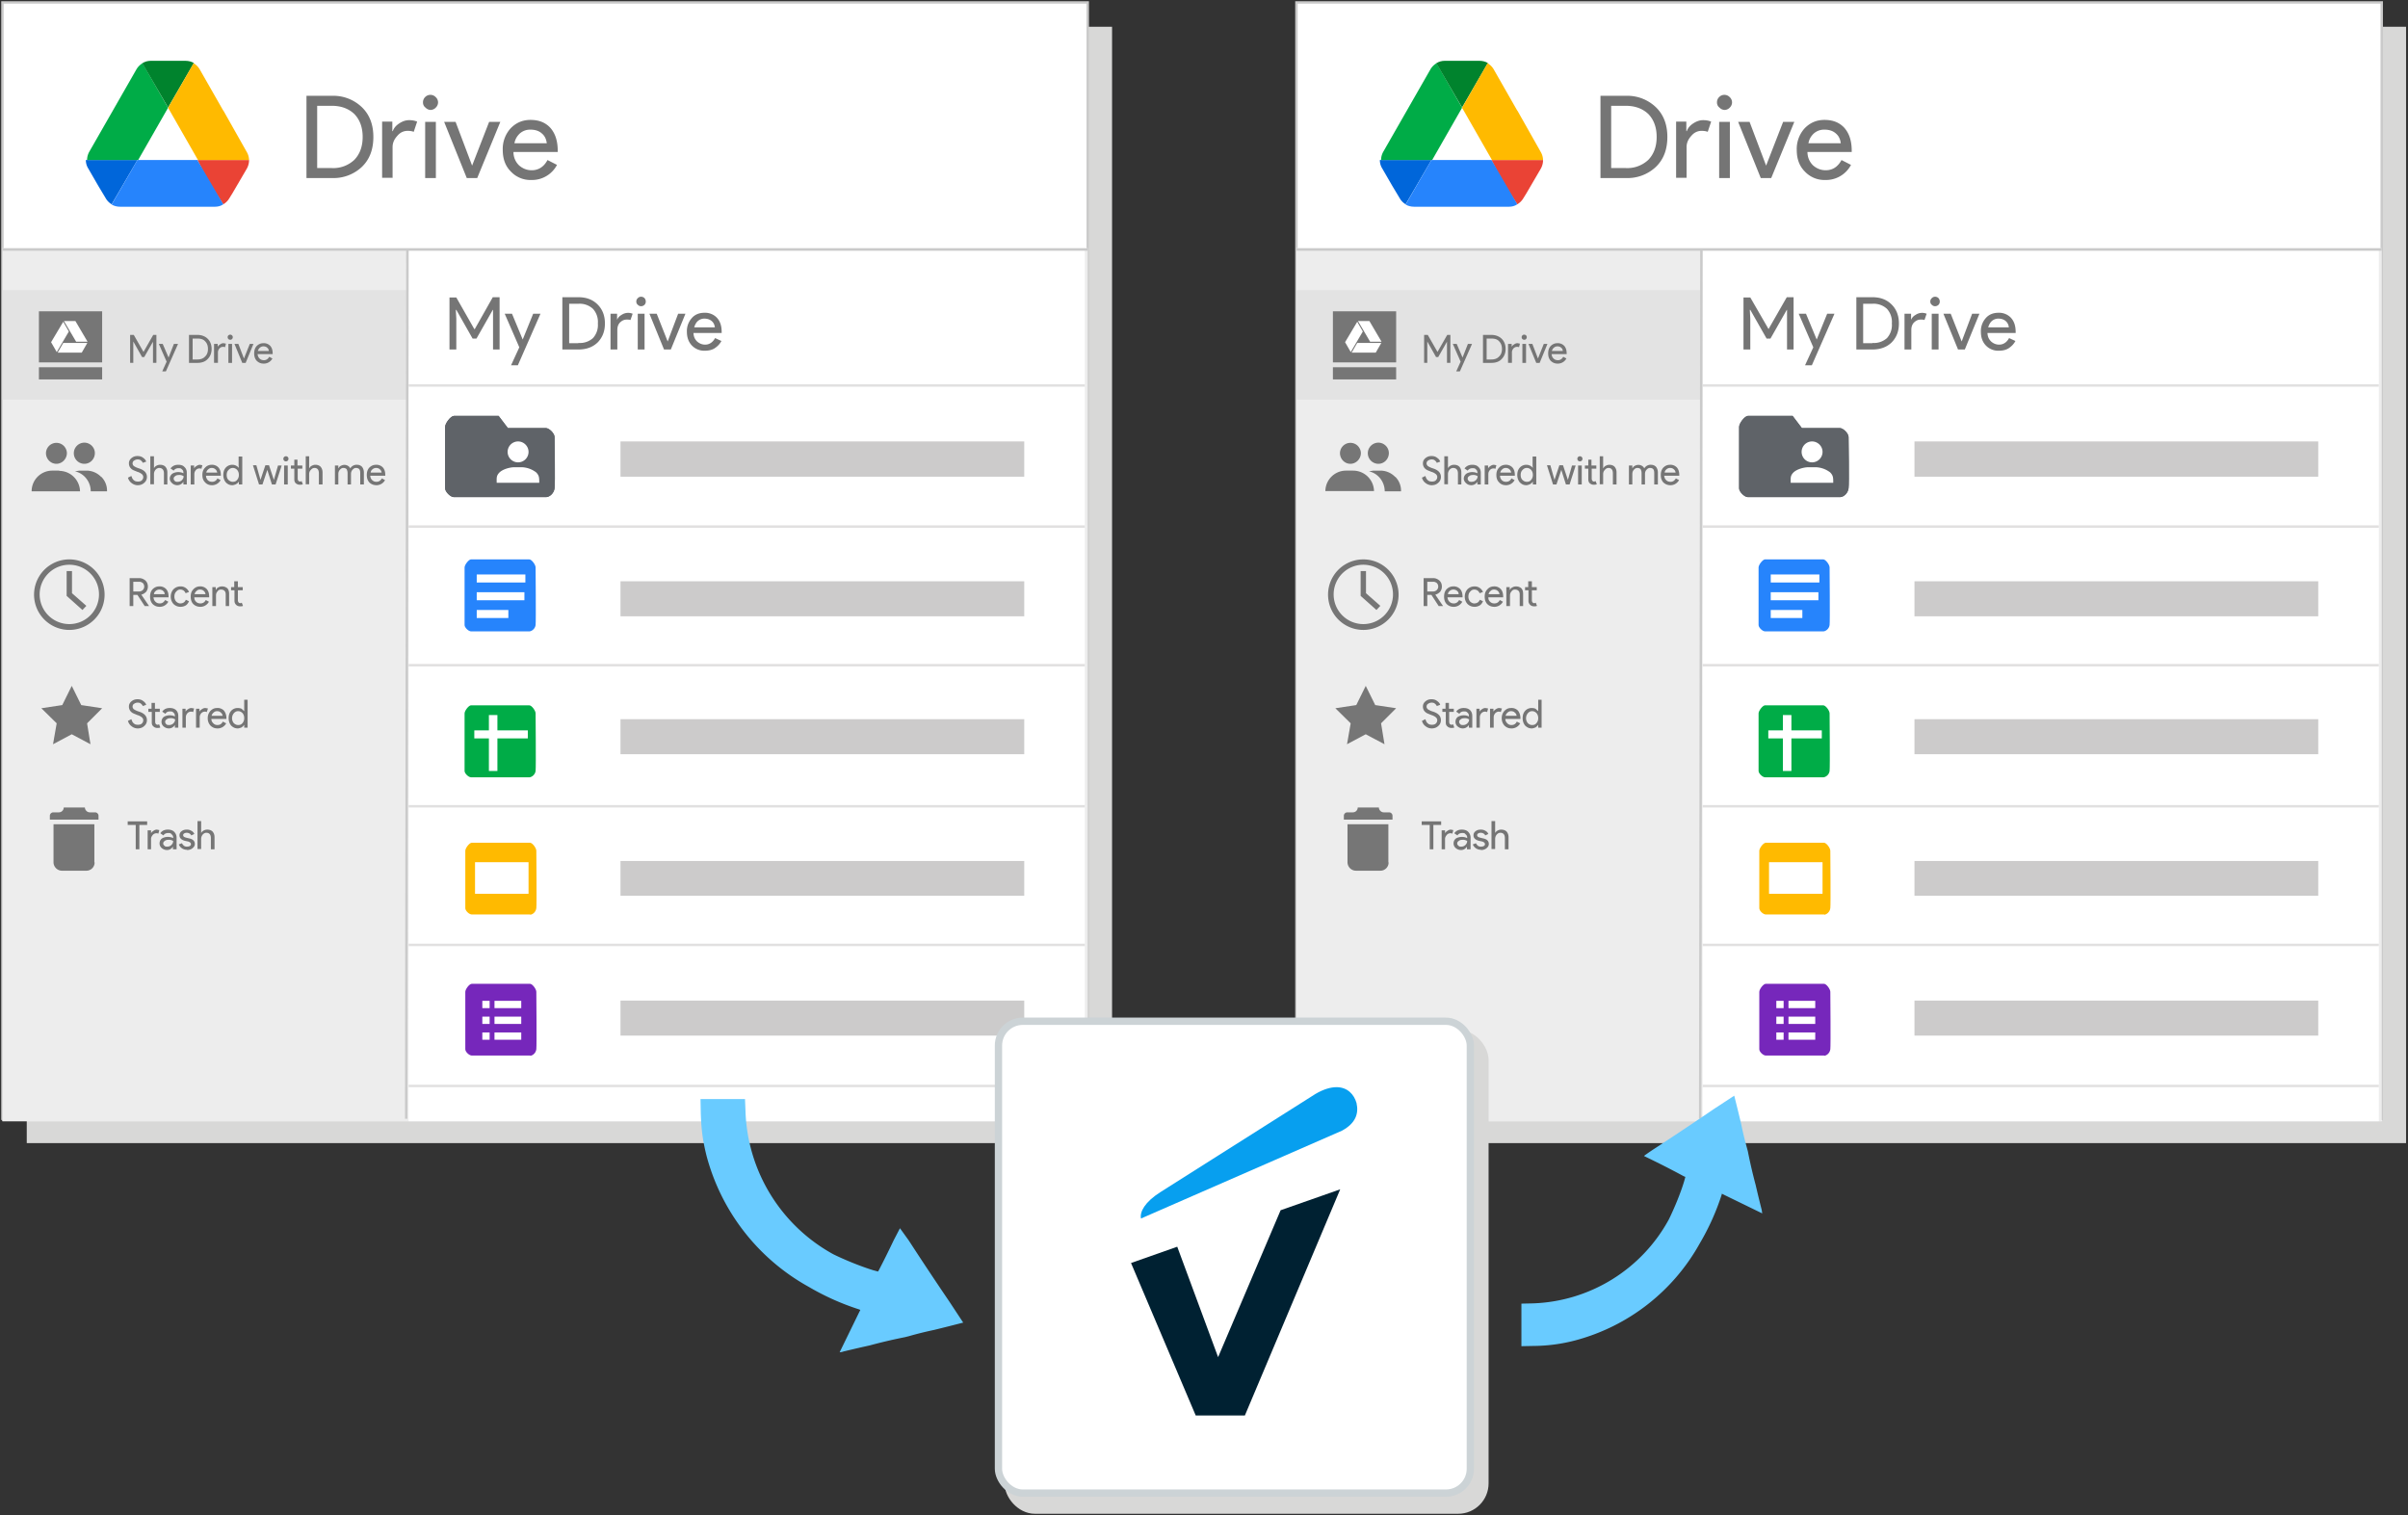 <svg xmlns='http://www.w3.org/2000/svg' id="migrate-google-drive-to-google-drive" viewBox="0 0 990 623">
		  <rect x="0" y="0" width="990" height="623" fill="#333333" stroke="none"/>
		  <g fill="none" fill-rule="evenodd">
		    <path fill="#D8D8D7" fill-rule="nonzero" d="M11 11h446.2v459H11z"/>
		    <path fill="#FFF" fill-rule="nonzero" d="M1 1h446.2v460H1z"/>
		    <path fill="#FFF" stroke="#CACACA" d="M1 1h446.2v459H1z"/>
		    <path fill="#EDEDED" fill-rule="nonzero" d="M1 102h446.2v359H1z"/>
		    <g fill-rule="nonzero">
		      <path fill="#FFF" d="M196.8 175h220.6v42H196.8z"/>
		      <path fill="#69CBFF" d="M235.1 202.7c0 .6-.4 1-1 1.1h-16.8c-.6 0-1-.5-1.1-1.1v-13.3c0-.6.5-1 1.1-1.1h4.8c.3 0 .5.1.7.3l2.2 2.3c.5.5 1.3.8 2 .8h7c.6 0 1 .5 1.1 1.1v9.9z"/>
		      <path fill="#067FC0" d="M250 190.5h5.1v1h-3.9v3.1h3.6v1h-3.6v4.3H250v-9.4zm12.4 6a3.3 3.3 0 01-3 3.6h-.4a3.3 3.3 0 01-3.3-3.2v-.3a3.3 3.3 0 013-3.6h.4c1.7 0 3.2 1.4 3.3 3.1v.4zm-5.4.1c0 1.5.9 2.6 2.1 2.6 1.2 0 2.1-1.1 2.1-2.6 0-1.1-.6-2.6-2-2.6s-2.1 1.3-2.2 2.6zm7-6.6h1.2v10H264v-10zm9.1 0v8.2l.1 1.8h-1.1l-.1-1.2c-.4.8-1.3 1.4-2.3 1.3-1.6 0-2.9-1.4-2.9-3.5 0-2.3 1.4-3.6 3-3.6.8 0 1.6.3 2 1v-4h1.3zm-1.2 6l-.1-.5a2 2 0 00-1.8-1.5c-1.3 0-2 1.1-2 2.6s.7 2.5 2 2.5c.9 0 1.6-.6 1.8-1.5l.1-.5V196zm4 .8a2.1 2.1 0 002 2.3h.4c.7 0 1.3-.1 2-.4l.1.9c-.7.3-1.5.4-2.3.4a3.1 3.1 0 01-3.3-3v-.5c0-2 1.2-3.7 3.2-3.7 2.2 0 2.8 2 2.8 3.2v.6l-4.9.2zm3.6-.9a1.7 1.7 0 00-1.4-2h-.3a2 2 0 00-1.9 2h3.6zm2.7-.6l-.1-2.1h1.1v1.3h.1a2 2 0 011.9-1.5h.4v1.2h-.4a1.6 1.6 0 00-1.6 1.6l-.1.6v3.6h-1.2l-.1-4.7zm9.8-3.3l-1.6.9-.2-.9 2-1.1h1v9.1h-1.1l-.1-8z"/>
		      <path fill="#FFF" d="M196.8 237.6h220.6v42H196.8z"/>
		      <path fill="#69CBFF" d="M235.1 265.3c0 .6-.4 1-1 1.1h-16.8c-.6 0-1-.5-1.1-1.1V252c0-.6.5-1 1.1-1.1h4.8c.3 0 .5.1.7.3l2.2 2.3c.5.5 1.3.8 2 .8h7c.6 0 1 .5 1.1 1.1v9.9z"/>
		      <path fill="#067FC0" d="M250 253.1h5.1v1h-3.9v3.1h3.6v1h-3.6v4.3H250v-9.4zm12.4 6a3.3 3.3 0 01-3 3.6h-.4a3.3 3.3 0 01-3.3-3.2v-.3a3.3 3.3 0 013-3.6h.4c1.7 0 3.2 1.4 3.3 3.1v.4zm-5.4.1c0 1.5.9 2.6 2.1 2.6 1.2 0 2.1-1.1 2.1-2.6 0-1.1-.6-2.6-2-2.6s-2.1 1.3-2.2 2.6zm7-6.6h1.2v10H264v-10zm9.1 0v8.2l.1 1.8h-1.1l-.1-1.2c-.4.8-1.3 1.4-2.3 1.3-1.6 0-2.9-1.4-2.9-3.5 0-2.3 1.4-3.6 3-3.6.8 0 1.6.3 2 1v-4h1.3zm-1.2 6l-.1-.5c-.2-.8-1-1.4-1.8-1.4-1.3 0-2 1.1-2 2.6s.7 2.5 2 2.5c.9 0 1.6-.6 1.8-1.5l.1-.5v-1.2zm4 .8a2.1 2.1 0 002 2.3h.4c.7 0 1.3-.1 2-.4l.1.9c-.7.3-1.5.4-2.3.4a3.1 3.1 0 01-3.3-3v-.5c0-2 1.2-3.7 3.2-3.7 2.2 0 2.8 2 2.8 3.2v.6l-4.9.2zm3.6-.9a1.7 1.7 0 00-1.4-2h-.3a2 2 0 00-1.9 2h3.6zm2.7-.6l-.1-2.1h1.1v1.3h.1a2 2 0 011.9-1.5h.4v1.2h-.4a1.6 1.6 0 00-1.6 1.6l-.1.6v3.6h-1.2l-.1-4.7zm7.2 4.7v-.8l1-.9c2.3-2.2 3.4-3.4 3.4-4.8.1-.9-.5-1.7-1.4-1.8h-.4c-.7 0-1.4.3-1.9.8l-.4-.9a4 4 0 012.6-.9c1.4-.1 2.7 1 2.8 2.3v.3c0 1.7-1.2 3-3.1 5l-.7.6h4.1v1l-6 .1z"/>
		      <path fill="#FFF" d="M196.8 299.9h220.6v42H196.8z"/>
		      <path fill="#69CBFF" d="M235.1 327.6c0 .6-.4 1-1 1.1h-16.8c-.6 0-1-.5-1.1-1.1v-13.3c0-.6.5-1 1.1-1.1h4.8c.3 0 .5.1.7.3l2.2 2.3c.5.5 1.3.8 2 .8h7c.6 0 1 .5 1.1 1.1v9.9z"/>
		      <path fill="#067FC0" d="M250 315.5h5.1v1h-3.9v3.1h3.6v1h-3.6v4.3H250v-9.4zm12.4 6a3.3 3.3 0 01-3 3.6h-.4a3.3 3.3 0 01-3.3-3.2v-.3a3.3 3.3 0 013-3.6h.4c1.7 0 3.2 1.4 3.3 3.1v.4zm-5.4 0c0 1.5.9 2.6 2.1 2.6 1.2 0 2.1-1.1 2.1-2.6 0-1.1-.6-2.6-2-2.6s-2.1 1.3-2.2 2.6zm7-6.5h1.2v10H264v-10zm9.1 0v8.2l.1 1.8h-1.1l-.1-1.2c-.4.8-1.3 1.4-2.3 1.3-1.6 0-2.9-1.4-2.9-3.5 0-2.3 1.4-3.6 3-3.6.8 0 1.6.3 2 1v-4h1.3zm-1.2 5.9l-.1-.5c-.2-.8-1-1.4-1.8-1.4-1.3 0-2 1.1-2 2.6s.7 2.5 2 2.5c.9 0 1.6-.6 1.8-1.5l.1-.5v-1.2zm4 .8a2.1 2.1 0 002 2.3h.4c.7 0 1.3-.1 2-.4l.1.9c-.7.3-1.5.4-2.3.4a3.1 3.1 0 01-3.3-3v-.5c0-2 1.2-3.7 3.2-3.7 2.2 0 2.8 2 2.8 3.2v.6l-4.9.2zm3.6-.8a1.7 1.7 0 00-1.4-2h-.3a2 2 0 00-1.9 2h3.6zm2.7-.7l-.1-2.1h1.1v1.3h.1a2 2 0 011.9-1.5h.4v1.2h-.4a1.6 1.6 0 00-1.6 1.6l-.1.6v3.6h-1.2l-.1-4.7zm7.4 3.3c.6.4 1.3.6 2 .6 1.6 0 2.1-1 2.1-1.8 0-1.3-1.2-1.8-2.4-1.8h-.7v-.9h.7c.9 0 2-.5 2-1.5a1.4 1.4 0 00-1.4-1.4h-.2c-.7 0-1.3.2-1.8.6l-.3-1a4 4 0 012.4-.6c1.8 0 2.6 1 2.6 2.2 0 1-.7 1.9-1.7 2 1.1.3 2 1.2 2 2.4 0 1.5-1.1 2.7-3.3 2.7-.8 0-1.7-.2-2.4-.6l.4-.9z"/>
		      <path fill="#FFF" d="M196.8 362.8h220.6v42H196.8z"/>
		      <path fill="#69CBFF" d="M235.1 390.4c0 .6-.4 1-1 1.1h-16.8c-.6 0-1-.5-1.1-1.1v-13.3c0-.6.5-1 1.1-1.1h4.8c.3 0 .5.1.7.3l2.2 2.3c.5.5 1.3.8 2 .8h7c.6 0 1 .5 1.1 1.1v9.9z"/>
		      <path fill="#067FC0" d="M250 378.3h5.1v1h-3.9v3.1h3.6v1h-3.6v4.3H250v-9.4zm12.4 6a3.3 3.3 0 01-3 3.6h-.4a3.3 3.3 0 01-3.3-3.2v-.3a3.3 3.3 0 013-3.6h.4c1.7 0 3.2 1.4 3.3 3.1v.4zm-5.4.1c0 1.5.9 2.6 2.1 2.6 1.2 0 2.1-1.1 2.1-2.6 0-1.1-.6-2.6-2-2.6s-2.1 1.3-2.2 2.6zm7-6.6h1.2v10H264v-10zm9.1 0v8.2l.1 1.8h-1.1l-.1-1.2c-.4.8-1.3 1.4-2.3 1.3-1.6 0-2.9-1.4-2.9-3.5 0-2.3 1.4-3.6 3-3.6.8 0 1.6.3 2 1v-4h1.3zm-1.2 5.9l-.1-.5c-.2-.8-1-1.4-1.8-1.4-1.3 0-2 1.1-2 2.6s.7 2.5 2 2.5c.9 0 1.6-.6 1.8-1.5l.1-.5v-1.2zm4 .9a2.1 2.1 0 002 2.3h.4c.7 0 1.3-.1 2-.4l.1.9c-.7.3-1.5.4-2.3.4a3.1 3.1 0 01-3.3-3v-.5c0-2 1.2-3.7 3.2-3.7 2.2 0 2.8 2 2.8 3.2v.6l-4.9.2zm3.6-.9a1.7 1.7 0 00-1.4-2h-.3a2 2 0 00-1.9 2h3.6zm2.7-.6l-.1-2.1h1.1v1.3h.1a2 2 0 011.9-1.5h.4v1.2h-.4a1.6 1.6 0 00-1.6 1.6l-.1.6v3.6h-1.2l-.1-4.7zm11 4.7v-2.5H289v-.8l4.1-5.8h1.3v5.7h1.3v1h-1.3v2.5l-1.2-.1zm0-3.5v-4.4l-.8 1.3-2.2 3.1h3z"/>
		    </g>
		    <path fill="#FFF" fill-rule="nonzero" d="M168 103h278v358H168z"/>
		    <g stroke="#E1E0E0">
		      <path d="M168 216.5h278M168 273.5h278M168 331.5h278M168 388.5h278M168 446.5h278M168 158.5h278"/>
		    </g>
		    <path fill="#CCCBCB" fill-rule="nonzero" d="M255.1 181.5h166V196h-166zM255.1 239h166v14.4h-166zM255.1 295.7h166v14.4h-166zM255.1 354h166v14.3h-166zM255.1 411.4h166v14.4h-166z"/>
		    <path fill="#5F6368" fill-rule="nonzero" d="M224.5 204.4h-37.9c-1.4 0-3.6-2.2-3.6-3.6v-25.3c0-1.4 2.2-4.4 3.6-4.5H205l3.8 5h15.6c1.4 0 3.6 2.2 3.6 3.7 0 1.4.3 19 0 21.1-.3 2.1-2 3.5-3.4 3.6z"/>
		    <path fill="#5F6368" fill-rule="nonzero" d="M224.5 204.4h-37.9c-1.4 0-3.6-2.2-3.6-3.6v-25.3c0-1.4 2.2-4.4 3.6-4.5H205l3.8 5h15.6c1.4 0 3.6 2.2 3.6 3.7 0 1.4.3 19 0 21.1-.3 2.1-2 3.5-3.4 3.6z"/>
		    <path fill="#FFF" d="M213 181.5a4.3 4.3 0 104.3 4.3c0-2.4-2-4.3-4.3-4.3zm-1.4 10.6c-2 0-4.8.8-6.2 2.1-1.4 1.4-1.2 2.3-1.2 4.3h17.5c0-2.1 0-3-1.3-4.3a10.3 10.3 0 00-6.2-2.1h-2.6z"/>
		    <g fill-rule="nonzero">
		      <path fill="#2684FC" d="M217.7 259.6h-24c-1.1 0-2.7-1.6-2.7-2.6v-23.7c0-1 1.6-3.2 2.6-3.3h24c1 0 2.6 2.2 2.6 3.3 0 1 .2 22.1 0 23.7-.2 1.5-1.5 2.5-2.5 2.6z"/>
		      <path fill="#FFF" d="M196 239.5v-3.3H216v3.3zM196 246.8v-3.3h19.6v3.3zM196 254.1v-3.3h13v3.3z"/>
		    </g>
		    <g fill-rule="nonzero">
		      <path fill="#00AC47" d="M217.7 319.6h-24c-1.1 0-2.7-1.6-2.7-2.6v-23.7c0-1 1.6-3.2 2.6-3.3h24c1 0 2.6 2.2 2.6 3.3 0 1 .2 22.1 0 23.7-.2 1.5-1.5 2.5-2.5 2.6z"/>
		      <g fill="#FFF">
		        <path d="M201 317v-23h3.5v23z"/>
		        <path d="M195 303.6v-3.3h22v3.3z"/>
		      </g>
		    </g>
		    <g fill-rule="nonzero">
		      <path fill="#FFBA00" d="M218 376h-24c-1.1 0-2.7-1.5-2.7-2.6v-23.6c0-1 1.6-3.3 2.7-3.3h23.9c1 0 2.6 2.2 2.6 3.3 0 1 .2 22 0 23.6-.2 1.6-1.5 2.6-2.5 2.7z"/>
		      <path fill="#FFF" d="M195.3 367.5v-13h22v13z"/>
		    </g>
		    <g fill-rule="nonzero">
		      <path fill="#7627BB" d="M218 434h-24c-1.1 0-2.7-1.5-2.7-2.6v-23.6c0-1 1.6-3.3 2.7-3.3h23.9c1 0 2.6 2.2 2.6 3.3 0 1 .2 22 0 23.6-.2 1.6-1.5 2.6-2.5 2.7z"/>
		      <g fill="#FFF">
		        <path d="M203.3 414.5v-3h11v3zM198.3 414.5v-3h3v3zM203.3 421v-3h11v3zM198.3 421v-3h3v3zM203.3 427.5v-3h11v3zM198.3 427.5v-3h3v3z"/>
		      </g>
		    </g>
		    <path fill="#757575" fill-rule="nonzero" d="M187.6 143.7V131l-.2-3.6h.2l6.7 11.8h1.6l6.7-11.8h.1v16.3h2.7v-21.5h-2.8l-7.4 13.1h-.2l-7.4-13h-2.8v21.4h2.8zm25.3 6.5l9.3-21.2h-3l-4.3 10.6-4.4-10.6h-3l6 13.8-3.4 7.4h2.8zm24.9-6.5c3.3 0 6-1 8-3 1.9-2 2.9-4.5 2.9-7.7s-1-5.8-3-7.8-4.6-3-7.9-3h-6.6v21.5h6.6zm0-2.6H234v-16.2h3.8a8 8 0 016 2.1 8 8 0 012 6 8 8 0 01-2 6 8 8 0 01-6 2zm16 2.6v-8c0-1.2.3-2.2 1-3 .9-.9 1.8-1.3 2.8-1.3.7 0 1.3 0 1.6.2l.9-2.6a4.8 4.8 0 00-4.6.5 4 4 0 00-1.8 2V129H251v14.7h2.7zm9.8-17.8c.5 0 1-.2 1.4-.6.3-.3.5-.8.5-1.3 0-.6-.2-1-.5-1.4-.4-.4-.9-.6-1.4-.6-.6 0-1 .2-1.4.6-.4.4-.6.8-.6 1.4 0 .5.2 1 .6 1.3.4.4.8.6 1.4.6zm1.4 17.8V129h-2.8v14.7h2.8zm10.8 0l6-14.7h-3l-4.3 11.4L270 129h-3l6 14.7h2.7zm14 .5c1.5 0 2.9-.3 4-1 1.2-.8 2.1-1.7 2.8-3L294 139c-1 1.8-2.4 2.7-4.1 2.7-1.3 0-2.4-.5-3.3-1.3-1-1-1.4-2-1.5-3.5h11.6v-.3c0-2.6-.6-4.5-2-6a6.7 6.7 0 00-5.1-2c-2.1 0-3.9.7-5.2 2.2a8 8 0 00-2 5.6c0 2.2.6 4.1 2 5.6a7 7 0 005.4 2.2zm4-9.6h-8.4c.3-1 .8-2 1.5-2.6a4 4 0 012.7-1c1.3 0 2.3.4 3 1 .8.7 1.2 1.6 1.3 2.6z"/>
		    <path fill="#E3E3E3" fill-rule="nonzero" d="M1.1 119.3h166v45H1.1z"/>
		    <g fill-rule="nonzero">
		      <path fill="#767676" d="M36.8 334h2.3c.7 0 1.4.6 1.4 1.4v1.6h-20v-1.6c0-.8.7-1.4 1.4-1.4h2.3a2 2 0 002-2h8.7c0 1 .9 2 2 2zm2 20.6v-15.7H22v15.7a3.5 3.5 0 003.6 3.4h9.9c1.9 0 3.4-1.5 3.4-3.4z"/>
		      <path fill="#757575" d="M57.3 349.2v-10h3.2v-1.5h-8v1.5h3.3v10h1.5zm4.8 0v-4.3c0-.6.3-1.1.7-1.6a2 2 0 011.4-.7c.4 0 .7 0 .9.2l.4-1.5-1-.2c-.5 0-1 .2-1.4.5-.5.3-.8.6-1 1v-1.2h-1.4v7.8H62zm6.6.3c1 0 1.8-.5 2.4-1.4v1.1h1.5v-4.8c0-1-.4-1.8-1-2.4-.6-.6-1.5-.9-2.6-.9-1.4 0-2.4.5-3.1 1.5l1.3.9c.4-.7 1.1-1 2-1 .5 0 1 0 1.3.5.4.3.7.7.7 1.3v.3c-.6-.3-1.3-.5-2.2-.5-1 0-1.9.3-2.5.7-.6.5-.9 1.2-.9 2 0 .7.3 1.4.9 1.9.6.5 1.3.8 2.2.8zm0-1.4c-.4 0-.8 0-1-.3-.4-.3-.6-.6-.6-1s.2-.8.6-1c.4-.4 1-.5 1.5-.5a3 3 0 012 .5c0 .7-.3 1.2-.8 1.7-.5.4-1 .6-1.6.6zm8.2 1.4c.9 0 1.7-.3 2.2-.7.6-.5 1-1 1-1.8 0-1.2-.8-2-2.4-2.3l-1.2-.3c-.8-.2-1.2-.5-1.2-1 0-.3.1-.5.4-.7.3-.2.7-.3 1-.3.5 0 .8.1 1.2.3.3.2.6.4.7.8l1.3-.6c-.2-.5-.6-1-1.2-1.3-.5-.3-1.1-.5-1.8-.5-1 0-1.7.2-2.3.7a2 2 0 00-.8 1.7c0 1 .7 1.8 2.2 2.2l1.4.3c.8.3 1.1.6 1.1 1.1 0 .3-.1.5-.4.7-.3.2-.7.3-1.2.3a2 2 0 01-1.2-.3c-.4-.3-.7-.7-.9-1.1l-1.3.5a3.6 3.6 0 003.4 2.2zm5.8-.3v-4.3c0-.6.2-1.2.6-1.7.4-.5 1-.8 1.5-.8 1.3 0 1.9.8 1.9 2.2v4.6h1.5v-5c0-1-.3-1.7-.8-2.3-.5-.5-1.3-.8-2.2-.8a3 3 0 00-1.5.4c-.4.2-.8.6-1 1V337.6h-1.5v11.5h1.5z"/>
		      <path fill="#767676" d="M29.5 282l3.9 7.9 8.6 1.3-6.2 6.2 1.4 8.6-7.7-4.1-7.7 4.1 1.5-8.6-6.3-6.2 8.6-1.3z"/>
		      <path fill="#757575" d="M56.6 299.5c1 0 2-.3 2.7-1a3 3 0 001.1-2.4 3 3 0 00-.7-2c-.5-.6-1.3-1.1-2.5-1.5a8 8 0 01-2.2-1c-.3-.3-.5-.7-.5-1 0-.5.2-1 .6-1.2.4-.3.9-.5 1.5-.5.5 0 1 .1 1.3.4.4.3.7.7.8 1l1.4-.5c-.2-.7-.7-1.2-1.3-1.6-.6-.5-1.4-.7-2.3-.7-1 0-1.8.3-2.5.9-.7.6-1 1.3-1 2.1 0 1.2.6 2.2 1.8 2.8l1.7.7a5 5 0 011.9 1c.3.3.5.7.5 1.1 0 .6-.2 1-.6 1.4-.4.4-1 .5-1.7.5l-.8-.1a2.7 2.7 0 01-1.4-1.2l-.4-1-1.4.7c.3 1 .8 1.7 1.5 2.2a4 4 0 002.5.9zm8-.2c.5 0 1 0 1.3-.2l-.5-1.3a1.8 1.8 0 01-.6.2 1 1 0 01-.7-.3c-.2-.2-.3-.6-.3-1v-4h1.9v-1.3h-2V289h-1.4v2.4H61v1.3h1.4v4.4c0 .7.2 1.2.7 1.6.4.4 1 .6 1.5.6zm4.8.2c1 0 1.9-.5 2.5-1.4v1.1h1.4v-4.8c0-1-.3-1.8-.9-2.4-.6-.6-1.5-.9-2.6-.9-1.4 0-2.4.5-3.1 1.5l1.3.9c.4-.7 1-1 1.9-1 .5 0 1 0 1.4.5.4.3.6.7.6 1.3v.3c-.5-.3-1.2-.5-2.1-.5-1 0-1.9.3-2.5.7-.6.5-.9 1.2-.9 2 0 .7.3 1.4.9 1.9.6.5 1.3.8 2.1.8zm.2-1.4c-.5 0-.9 0-1.2-.3-.3-.3-.5-.6-.5-1s.2-.8.6-1c.4-.4 1-.5 1.5-.5a3 3 0 012 .5c0 .7-.3 1.2-.8 1.7-.5.4-1 .6-1.6.6zm6.8 1.1v-4.3c0-.6.2-1.1.6-1.6a2 2 0 011.4-.7c.4 0 .7 0 1 .2l.4-1.5-1.1-.2c-.5 0-1 .2-1.4.5-.5.3-.8.6-1 1v-1.2H75v7.8h1.5zm5.7 0v-4.3c0-.6.2-1.1.6-1.6a2 2 0 011.5-.7c.3 0 .6 0 .8.2l.5-1.5-1.1-.2c-.5 0-1 .2-1.4.5-.5.3-.8.6-1 1v-1.2h-1.4v7.8h1.5zm7.3.3a4 4 0 003.6-2.1l-1.4-.7c-.5 1-1.2 1.4-2.2 1.4-.7 0-1.2-.2-1.7-.7-.5-.5-.8-1-.8-1.8h6.2v-.2c0-1.4-.4-2.4-1-3.2a3.6 3.6 0 00-2.8-1.1c-1.2 0-2 .4-2.8 1.2-.7.8-1.1 1.8-1.1 3s.4 2.2 1.1 3c.8.8 1.7 1.2 2.9 1.2zm2.1-5.2H87c.1-.5.4-1 .8-1.3.4-.4.9-.6 1.4-.6.7 0 1.2.2 1.6.6.4.3.7.8.7 1.3zm6.2 5.2c.6 0 1-.2 1.6-.4.4-.3.8-.6 1-1h.1v1.1h1.4v-11.5h-1.4v4.7l-1.1-1c-.5-.2-1-.3-1.6-.3-1 0-2 .4-2.7 1.2-.7.8-1 1.8-1 3 0 1.1.3 2.1 1 3 .8.8 1.7 1.2 2.7 1.2zm.2-1.4c-.7 0-1.3-.3-1.8-.8-.4-.5-.7-1.2-.7-2s.3-1.5.7-2c.5-.6 1.1-.9 1.8-.9s1.3.3 1.8.8c.5.6.7 1.3.7 2a3 3 0 01-.7 2.1c-.5.6-1 .8-1.8.8z"/>
		      <path fill="#767676" d="M28.5 259a14.5 14.5 0 110-29 14.5 14.5 0 010 29zm0-26.8a12.2 12.2 0 1012.2 12.2c0-6.8-5.5-12.2-12.2-12.2zm7 16.9l-5.9-5.2v-9.1h-2.2V245l6.5 5.8 1.6-1.7z"/>
		      <path fill="#757575" d="M54.8 249.2v-4.6h1.7l3 4.6h1.8l-3.2-4.7c.8-.2 1.4-.6 2-1.2.5-.7.7-1.4.7-2.1 0-1-.3-1.8-1-2.5-.7-.6-1.6-1-2.5-1h-4v11.5h1.5zm2.4-6h-2.4v-4h2.5c.6 0 1 .2 1.5.6.3.4.5.8.5 1.4 0 .5-.2 1-.6 1.4-.4.4-1 .6-1.5.6zm8.4 6.3a4 4 0 003.6-2.1l-1.3-.7c-.6 1-1.3 1.4-2.2 1.4-.7 0-1.3-.2-1.8-.7-.5-.5-.7-1-.8-1.8h6.2v-.2c0-1.4-.3-2.4-1-3.2a3.6 3.6 0 00-2.8-1.1c-1.1 0-2 .4-2.8 1.2-.7.8-1 1.8-1 3s.3 2.2 1 3c.8.8 1.8 1.2 2.9 1.2zm2.1-5.2h-4.4c0-.5.3-1 .7-1.3.4-.4 1-.6 1.5-.6.6 0 1.2.2 1.6.6.4.3.6.8.6 1.3zm6.5 5.2c.8 0 1.5-.2 2.2-.6.6-.4 1-1 1.3-1.7l-1.3-.6c-.4 1-1.2 1.5-2.3 1.5-.6 0-1.2-.3-1.7-.8a3 3 0 01-.7-2c0-.8.2-1.5.7-2 .5-.6 1-.9 1.7-.9 1 0 1.8.5 2.2 1.5l1.4-.5a3.7 3.7 0 00-3.4-2.3c-1.2 0-2.2.4-3 1.2-.7.8-1.1 1.8-1.1 3s.4 2.2 1.1 3c.8.8 1.8 1.2 3 1.2zm8.1 0a4 4 0 003.6-2.1l-1.3-.7c-.5 1-1.3 1.4-2.2 1.4-.7 0-1.3-.2-1.8-.7-.5-.5-.7-1-.7-1.8H86v-.2c0-1.4-.3-2.4-1-3.2a3.6 3.6 0 00-2.8-1.1c-1 0-2 .4-2.7 1.2-.8.8-1.1 1.8-1.1 3s.3 2.2 1 3c.8.8 1.8 1.2 3 1.2zm2.2-5.2H80c.1-.5.4-1 .8-1.3.4-.4.8-.6 1.4-.6.7 0 1.2.2 1.6.6.4.3.6.8.7 1.3zm4.3 4.9v-4.3c0-.7.2-1.3.6-1.7.3-.5.8-.8 1.4-.8 1.3 0 2 .7 2 2v4.8h1.4v-5c0-1-.2-1.7-.7-2.3-.6-.5-1.3-.8-2.3-.8a3 3 0 00-1.4.4c-.5.2-.8.6-1 1h-.1v-1.1h-1.4v7.8h1.5zm9.8.1c.5 0 1 0 1.3-.2l-.5-1.3a1.8 1.8 0 01-.6.2 1 1 0 01-.7-.3c-.2-.2-.3-.6-.3-1v-4h2v-1.3h-2V239h-1.5v2.4H95v1.3h1.4v4.4c0 .7.3 1.2.7 1.6.4.4 1 .6 1.6.6z"/>
		      <path fill="#767676" d="M27.5 186.3c0 2.4-2 4.4-4.3 4.4-2.4 0-4.3-2-4.3-4.4a4.3 4.3 0 017.3-3c.8.8 1.3 1.9 1.3 3zm7.2-4.3a4.3 4.3 0 000 8.7c2.4 0 4.3-2 4.3-4.4 0-2.4-2-4.3-4.3-4.3zm-10.4 11.5h-3A8.5 8.5 0 0013 202H32.9a8.6 8.6 0 00-8.5-8.4zm17.3 2.6a8.4 8.4 0 00-6-2.6h-3l-1.8.3c3.8.8 6.5 4.3 6.5 8.2H44a8 8 0 00-2.4-6z"/>
		      <path fill="#757575" d="M56.6 199.5c1 0 2-.3 2.7-1a3 3 0 001.1-2.4 3 3 0 00-.7-2c-.5-.6-1.3-1.1-2.5-1.5a8 8 0 01-2.2-1c-.3-.3-.5-.7-.5-1 0-.5.2-1 .6-1.2.4-.3.9-.5 1.5-.5.5 0 1 .1 1.3.4.4.3.7.7.8 1l1.4-.5c-.2-.7-.7-1.2-1.3-1.6-.6-.5-1.4-.7-2.3-.7-1 0-1.8.3-2.5.9-.7.6-1 1.3-1 2.1 0 1.2.6 2.2 1.8 2.8l1.7.7a5 5 0 011.9 1c.3.3.5.7.5 1.1 0 .6-.2 1-.6 1.4-.4.4-1 .5-1.7.5l-.8-.1a2.7 2.7 0 01-1.4-1.2l-.4-1-1.4.7c.3 1 .8 1.7 1.5 2.2a4 4 0 002.5.9zm6.7-.3v-4.3c0-.6.2-1.2.6-1.7.4-.5 1-.8 1.5-.8 1.3 0 2 .8 2 2.2v4.6h1.4v-5c0-1-.3-1.7-.8-2.3-.5-.5-1.2-.8-2.2-.8a3 3 0 00-1.5.4c-.4.2-.8.6-1 1V187.6h-1.5v11.5h1.5zm9.6.3c1 0 1.9-.5 2.5-1.4v1.1h1.4v-4.8c0-1-.3-1.8-1-2.4-.5-.6-1.4-.9-2.5-.9-1.4 0-2.4.5-3.2 1.5l1.3.9c.5-.7 1.2-1 2-1 .5 0 1 0 1.4.5.4.3.6.7.6 1.3v.3c-.5-.3-1.3-.5-2.1-.5-1 0-1.9.3-2.5.7-.6.5-1 1.2-1 2 0 .7.4 1.4 1 1.9.5.5 1.3.8 2.1.8zm.1-1.4c-.4 0-.8 0-1.1-.3-.3-.3-.5-.6-.5-1s.2-.8.6-1c.4-.4 1-.5 1.5-.5a3 3 0 012 .5c0 .7-.3 1.2-.8 1.7-.5.4-1 .6-1.7.6zm6.9 1.1v-4.3c0-.6.2-1.1.6-1.6a2 2 0 011.4-.7c.4 0 .7 0 .9.2l.4-1.5-1-.2c-.5 0-1 .2-1.4.5-.5.3-.8.6-1 1v-1.2h-1.4v7.8h1.5zm7.2.3a4 4 0 003.6-2.1l-1.3-.7c-.5 1-1.3 1.4-2.2 1.4-.7 0-1.3-.2-1.8-.7-.4-.5-.7-1-.7-1.8h6.1v-.2c0-1.4-.3-2.4-1-3.2a3.6 3.6 0 00-2.8-1.1c-1 0-2 .4-2.7 1.2-.8.8-1.1 1.8-1.1 3s.3 2.2 1.1 3c.7.8 1.7 1.2 2.8 1.2zm2.2-5.2h-4.5c.1-.5.4-1 .8-1.3.4-.4.9-.6 1.4-.6.7 0 1.2.2 1.6.6.4.3.6.8.7 1.3zm6.2 5.2c.5 0 1-.2 1.5-.4.5-.3.9-.6 1.1-1h.1v1.1h1.4v-11.5h-1.5v3.7l.1 1a3.4 3.4 0 00-2.7-1.3c-1 0-2 .4-2.7 1.2-.7.8-1 1.8-1 3 0 1.1.3 2.1 1 3 .8.8 1.6 1.2 2.7 1.2zm.2-1.4c-.7 0-1.3-.3-1.8-.8s-.7-1.2-.7-2 .2-1.5.7-2c.5-.6 1.1-.9 1.8-.9s1.3.3 1.8.8c.5.6.7 1.3.7 2a3 3 0 01-.7 2.1c-.5.6-1 .8-1.8.8zm12.2 1.1l2-6 1.9 6h1.5l2.5-7.8h-1.5l-1.7 5.9-2-6h-1.5l-2 6-1.7-6H104l2.5 7.9h1.5zm9.6-9.5c.3 0 .6-.1.8-.3.2-.2.3-.5.3-.7a1 1 0 00-.3-.8 1 1 0 00-.8-.3 1 1 0 00-.7.3 1 1 0 00-.3.8c0 .2.1.5.3.7.2.2.5.3.7.3zm.8 9.5v-7.8h-1.5v7.8h1.5zm4.8.1c.5 0 1 0 1.4-.2l-.5-1.3a1.8 1.8 0 01-.7.2 1 1 0 01-.6-.3c-.2-.2-.3-.6-.3-1v-4h1.9v-1.3h-2V189H121v2.4h-1.4v1.3h1.4v4.4c0 .7.2 1.2.6 1.6.5.4 1 .6 1.6.6zm4-.1v-4.3c0-.6.2-1.2.7-1.7.4-.5.9-.8 1.5-.8 1.2 0 1.8.8 1.8 2.2v4.6h1.5v-5c0-1-.3-1.7-.8-2.3-.5-.5-1.2-.8-2.2-.8a3 3 0 00-1.4.4c-.5.2-.8.6-1 1h-.1V187.6h-1.4v11.5h1.4zm12 0v-4.3c0-.7.2-1.3.6-1.7.4-.5.9-.8 1.4-.8.7 0 1.1.2 1.4.5.2.4.4.9.4 1.6v4.7h1.4v-4.3c0-.7.2-1.3.6-1.7.4-.5.9-.8 1.4-.8.7 0 1.1.2 1.4.5.3.4.4.9.4 1.6v4.7h1.5v-4.9c0-1-.3-1.8-.8-2.4-.5-.5-1.2-.8-2-.8a3 3 0 00-2.8 1.5c-.2-.5-.5-.8-1-1.1a2.9 2.9 0 00-2.8 0c-.5.2-.8.6-1 1h-.1v-1.1h-1.4v7.8h1.4zm15.6.3a4 4 0 003.6-2.1l-1.3-.7c-.6 1-1.3 1.4-2.2 1.4-.7 0-1.3-.2-1.8-.7-.5-.5-.7-1-.8-1.8h6.2v-.2c0-1.4-.3-2.4-1-3.2a3.6 3.6 0 00-2.8-1.1c-1.1 0-2 .4-2.8 1.2-.7.8-1 1.8-1 3s.3 2.2 1 3c.8.8 1.8 1.2 3 1.2zm2.2-5.2h-4.5c0-.5.3-1 .7-1.3.4-.4 1-.6 1.5-.6.7 0 1.2.2 1.6.6.4.3.6.8.7 1.3z"/>
		      <path fill="#767676" d="M16 128h26v21H16zM16 151h26v5H16z"/>
		      <path fill="#FFF" d="M23.7 145l2.3-4h9.9l-2.3 4h-10zm12.3-4.5l-5-8.5h-4.7l5 8.5H36zm-12.7 4.3l5-8.5-2.3-4-5 8.4 2.3 4z"/>
		      <path fill="#757575" d="M54.8 149.2v-8.8l3.6 6.4h.9l3.6-6.3v8.7h1.4v-11.5H63l-4 7-4-7h-1.5v11.5h1.4zm13.4 3.5l5-11.3h-1.7l-2.2 5.6-2.4-5.6h-1.6l3.2 7.3-1.8 4h1.5zm13-3.5c1.7 0 3.2-.5 4.2-1.6 1-1 1.6-2.4 1.6-4.1 0-1.7-.5-3.1-1.6-4.2-1-1-2.5-1.6-4.2-1.6h-3.5v11.5h3.5zm0-1.4h-2v-8.6h2c1.3 0 2.4.3 3.1 1.1.8.8 1.2 1.8 1.2 3.2 0 1.3-.4 2.4-1.2 3.1-.7.8-1.8 1.2-3.1 1.2zm8.4 1.4v-4.3c0-.6.2-1.1.6-1.6a2 2 0 011.4-.7c.4 0 .7 0 .9.2l.4-1.5-1-.2c-.5 0-1 .2-1.4.5-.5.3-.8.6-1 1v-1.2H88v7.8h1.5zm5-9.5c.4 0 .6-.1.8-.3.2-.2.3-.5.3-.7a1 1 0 00-.3-.8 1 1 0 00-.7-.3 1 1 0 00-.8.3 1 1 0 00-.3.8c0 .2.1.5.3.7.2.2.5.3.8.3zm.8 9.5v-7.8h-1.5v7.8h1.5zm5.6 0l3.2-7.8h-1.5l-2.4 6-2.3-6h-1.6l3.2 7.8h1.4zm7.4.3a4 4 0 003.6-2.1l-1.3-.7c-.6 1-1.3 1.4-2.2 1.4-.7 0-1.3-.2-1.8-.7-.5-.5-.7-1-.8-1.8h6.2v-.2c0-1.4-.3-2.4-1-3.2a3.6 3.6 0 00-2.8-1.1c-1.1 0-2 .4-2.8 1.2-.7.8-1 1.8-1 3s.3 2.2 1 3c.8.8 1.7 1.2 2.9 1.2zm2.1-5.2H106c.2-.5.4-1 .8-1.3.4-.4 1-.6 1.5-.6.6 0 1.2.2 1.6.6.4.3.6.8.6 1.3z"/>
		    </g>
		    <g fill-rule="nonzero">
		      <path fill="#0066DA" d="M40.4 76.4l3 5a7 7 0 002.5 2.6l10.6-18.2H35.3c0 1.2.3 2.4 1 3.5l4.1 7.1z"/>
		      <path fill="#00AC47" d="M69.1 44.3L58.6 26a7 7 0 00-2.5 2.5L36.7 62.4a7 7 0 00-.9 3.4h21l12.3-21.5z"/>
		      <path fill="#EA4335" d="M91.8 84a7 7 0 002.5-2.5l1.3-2.1 5.9-10.1c.6-1.1.9-2.3.9-3.5H81.2l4.5 8.8 6.1 9.4z"/>
		      <path fill="#00832D" d="M69.1 44.2l10.6-18.3c-1-.6-2.2-.9-3.5-.9H62c-1.2 0-2.4.3-3.5 1l10.6 18.2z"/>
		      <path fill="#2684FC" d="M81.2 65.8H56.5L45.9 84.1c1 .6 2.2.9 3.5.9h39c1.2 0 2.4-.3 3.4-1L81.2 65.9z"/>
		      <path fill="#FFBA00" d="M91.8 45.5l-9.7-17a7 7 0 00-2.5-2.5L69.1 44.3l12.3 21.5h21a7 7 0 00-1-3.4l-9.6-17z"/>
		      <path fill="#757575" d="M136.4 73.2a17 17 0 0012.4-4.6c3.2-3.1 4.7-7.2 4.7-12.3 0-5-1.5-9.1-4.7-12.2a16.9 16.9 0 00-12.4-4.7H126v33.8h10.4zm0-4.1h-6V43.5h6c3.9 0 7 1.2 9.3 3.4 2.2 2.3 3.4 5.4 3.4 9.4s-1.2 7.1-3.4 9.4a12.6 12.6 0 01-9.3 3.4zm25 4.1V60.5c0-1.8.7-3.3 2-4.7 1.1-1.3 2.5-2 4.2-2 1.2 0 2 .2 2.5.4l1.4-4.2c-1-.4-2-.6-3.3-.6-1.3 0-2.6.4-4 1.3s-2.3 2-2.7 3.2h-.2V50h-4.2v23.1h4.4zm15.6-28a3 3 0 002.2-1 3 3 0 00.9-2.1 3 3 0 00-1-2.2 3 3 0 00-2-.9 3 3 0 00-2.3.9 3 3 0 00-.9 2.2c0 .8.3 1.6 1 2.1a3 3 0 002.1 1zm2.2 28V50.1h-4.4v23.1h4.4zm17 0l9.5-23.1h-4.6l-7 18-6.8-18h-4.7l9.3 23.1h4.4zm22.2.8a11.6 11.6 0 0010.6-6.2l-3.9-2c-1.5 2.8-3.7 4.2-6.5 4.2-2 0-3.7-.7-5.2-2a7.6 7.6 0 01-2.3-5.5h18.2V62c0-4-1-7.1-3-9.4-2-2.2-4.7-3.3-8.2-3.3-3.3 0-6 1.2-8.2 3.5a12.6 12.6 0 00-3.2 8.9c0 3.5 1 6.5 3.3 8.8a11 11 0 008.4 3.5zm6.4-15.1h-13.3c.3-1.7 1.1-3 2.3-4.1 1.2-1 2.6-1.5 4.2-1.5 2 0 3.6.5 4.8 1.6 1.2 1 1.8 2.4 2 4z"/>
		    </g>
		    <g stroke="#CACACA">
		      <path d="M1 102.6h446.2M167 460l.5-357.5"/>
		    </g>
		    <g>
		      <path fill="#D8D8D7" fill-rule="nonzero" d="M543 11h446.2v459H543z"/>
		      <path fill="#FFF" fill-rule="nonzero" d="M533 1h446.2v460H533z"/>
		      <path fill="#FFF" stroke="#CACACA" d="M533 1h446.2v459H533z"/>
		      <path fill="#EDEDED" fill-rule="nonzero" d="M533 102h446.2v359H533z"/>
		      <g fill-rule="nonzero">
		        <path fill="#FFF" d="M728.8 175h220.6v42H728.8z"/>
		        <path fill="#69CBFF" d="M767.1 202.7c0 .6-.4 1-1 1.1h-16.8c-.6 0-1-.5-1.1-1.1v-13.3c0-.6.5-1 1.1-1.1h4.8c.3 0 .5.1.7.3l2.2 2.3c.5.5 1.3.8 2 .8h7c.6 0 1 .5 1.1 1.1v9.9z"/>
		        <path fill="#067FC0" d="M782 190.5h5.1v1h-3.9v3.1h3.6v1h-3.6v4.3H782v-9.4zm12.4 6a3.3 3.3 0 01-3 3.6h-.4a3.3 3.3 0 01-3.3-3.2v-.3a3.3 3.3 0 013-3.6h.4c1.7 0 3.2 1.4 3.3 3.1v.4zm-5.4.1c0 1.5.9 2.6 2.1 2.6 1.2 0 2.1-1.1 2.1-2.6 0-1.1-.6-2.6-2-2.6s-2.1 1.3-2.2 2.6zm7-6.6h1.2v10H796v-10zm9.1 0v8.2l.1 1.8h-1.1l-.1-1.2c-.4.8-1.3 1.4-2.3 1.3-1.6 0-2.9-1.4-2.9-3.5 0-2.3 1.4-3.6 3-3.6.8 0 1.6.3 2 1v-4h1.3zm-1.2 6l-.1-.5a2 2 0 00-1.8-1.5c-1.3 0-2 1.1-2 2.6s.7 2.5 2 2.5c.9 0 1.6-.6 1.8-1.5l.1-.5V196zm4 .8a2.1 2.1 0 002 2.3h.4c.7 0 1.3-.1 2-.4l.1.9c-.7.3-1.5.4-2.3.4a3.1 3.1 0 01-3.3-3v-.5c0-2 1.2-3.7 3.2-3.7 2.2 0 2.8 2 2.8 3.2v.6l-4.9.2zm3.6-.9a1.7 1.7 0 00-1.4-2h-.3a2 2 0 00-1.9 2h3.6zm2.7-.6l-.1-2.1h1.1v1.3h.1a2 2 0 011.9-1.5h.4v1.2h-.4a1.6 1.6 0 00-1.6 1.6l-.1.6v3.6h-1.2l-.1-4.7zm9.8-3.3l-1.6.9-.2-.9 2-1.1h1v9.1h-1.1l-.1-8z"/>
		        <path fill="#FFF" d="M728.8 237.6h220.6v42H728.8z"/>
		        <path fill="#69CBFF" d="M767.1 265.3c0 .6-.4 1-1 1.1h-16.8c-.6 0-1-.5-1.1-1.1V252c0-.6.5-1 1.1-1.1h4.8c.3 0 .5.1.7.3l2.2 2.3c.5.5 1.3.8 2 .8h7c.6 0 1 .5 1.1 1.1v9.9z"/>
		        <path fill="#067FC0" d="M782 253.1h5.1v1h-3.9v3.1h3.6v1h-3.6v4.3H782v-9.4zm12.4 6a3.3 3.3 0 01-3 3.6h-.4a3.3 3.3 0 01-3.3-3.2v-.3a3.3 3.3 0 013-3.6h.4c1.7 0 3.2 1.4 3.3 3.1v.4zm-5.4.1c0 1.5.9 2.6 2.1 2.6 1.2 0 2.1-1.1 2.1-2.6 0-1.1-.6-2.6-2-2.6s-2.1 1.3-2.2 2.6zm7-6.6h1.2v10H796v-10zm9.1 0v8.2l.1 1.8h-1.1l-.1-1.2c-.4.8-1.3 1.4-2.3 1.3-1.6 0-2.9-1.4-2.9-3.5 0-2.3 1.4-3.6 3-3.6.8 0 1.6.3 2 1v-4h1.3zm-1.2 6l-.1-.5c-.2-.8-1-1.4-1.8-1.4-1.3 0-2 1.1-2 2.6s.7 2.5 2 2.5c.9 0 1.6-.6 1.8-1.5l.1-.5v-1.2zm4 .8a2.1 2.1 0 002 2.3h.4c.7 0 1.3-.1 2-.4l.1.9c-.7.3-1.5.4-2.3.4a3.1 3.1 0 01-3.3-3v-.5c0-2 1.2-3.7 3.2-3.7 2.2 0 2.8 2 2.8 3.2v.6l-4.9.2zm3.6-.9a1.7 1.7 0 00-1.4-2h-.3a2 2 0 00-1.9 2h3.6zm2.7-.6l-.1-2.1h1.1v1.3h.1a2 2 0 011.9-1.5h.4v1.2h-.4a1.6 1.6 0 00-1.6 1.6l-.1.6v3.6h-1.2l-.1-4.7zm7.2 4.7v-.8l1-.9c2.3-2.2 3.4-3.4 3.4-4.8.1-.9-.5-1.7-1.4-1.8h-.4c-.7 0-1.4.3-1.9.8l-.4-.9a4 4 0 012.6-.9c1.4-.1 2.7 1 2.8 2.3v.3c0 1.7-1.2 3-3.1 5l-.7.6h4.1v1l-6 .1z"/>
		        <path fill="#FFF" d="M728.8 299.9h220.6v42H728.8z"/>
		        <path fill="#69CBFF" d="M767.1 327.6c0 .6-.4 1-1 1.1h-16.8c-.6 0-1-.5-1.1-1.1v-13.3c0-.6.5-1 1.1-1.1h4.8c.3 0 .5.1.7.3l2.2 2.3c.5.5 1.3.8 2 .8h7c.6 0 1 .5 1.1 1.1v9.9z"/>
		        <path fill="#067FC0" d="M782 315.5h5.1v1h-3.9v3.1h3.6v1h-3.6v4.3H782v-9.4zm12.4 6a3.3 3.3 0 01-3 3.6h-.4a3.3 3.3 0 01-3.3-3.2v-.3a3.3 3.3 0 013-3.6h.4c1.7 0 3.2 1.4 3.3 3.1v.4zm-5.4 0c0 1.5.9 2.6 2.1 2.6 1.2 0 2.1-1.1 2.1-2.6 0-1.1-.6-2.6-2-2.6s-2.1 1.3-2.2 2.6zm7-6.5h1.2v10H796v-10zm9.1 0v8.2l.1 1.8h-1.1l-.1-1.2c-.4.8-1.3 1.4-2.3 1.3-1.6 0-2.9-1.4-2.9-3.5 0-2.3 1.4-3.6 3-3.6.8 0 1.6.3 2 1v-4h1.3zm-1.2 5.9l-.1-.5c-.2-.8-1-1.4-1.8-1.4-1.3 0-2 1.1-2 2.6s.7 2.5 2 2.5c.9 0 1.6-.6 1.8-1.5l.1-.5v-1.2zm4 .8a2.1 2.1 0 002 2.3h.4c.7 0 1.3-.1 2-.4l.1.9c-.7.3-1.5.4-2.3.4a3.1 3.1 0 01-3.3-3v-.5c0-2 1.2-3.7 3.2-3.7 2.2 0 2.8 2 2.8 3.2v.6l-4.9.2zm3.6-.8a1.7 1.7 0 00-1.4-2h-.3a2 2 0 00-1.9 2h3.6zm2.7-.7l-.1-2.1h1.1v1.3h.1a2 2 0 011.9-1.5h.4v1.2h-.4a1.6 1.6 0 00-1.6 1.6l-.1.6v3.6h-1.2l-.1-4.7zm7.4 3.3c.6.4 1.3.6 2 .6 1.6 0 2.1-1 2.1-1.8 0-1.3-1.2-1.8-2.4-1.8h-.7v-.9h.7c.9 0 2-.5 2-1.5a1.4 1.4 0 00-1.4-1.4h-.2c-.7 0-1.3.2-1.8.6l-.3-1a4 4 0 012.4-.6c1.8 0 2.6 1 2.6 2.2 0 1-.7 1.9-1.7 2 1.1.3 2 1.2 2 2.4 0 1.5-1.1 2.7-3.3 2.7-.8 0-1.7-.2-2.4-.6l.4-.9z"/>
		        <path fill="#FFF" d="M728.8 362.8h220.6v42H728.8z"/>
		        <path fill="#69CBFF" d="M767.1 390.4c0 .6-.4 1-1 1.1h-16.8c-.6 0-1-.5-1.1-1.1v-13.3c0-.6.5-1 1.1-1.1h4.8c.3 0 .5.1.7.3l2.2 2.3c.5.5 1.3.8 2 .8h7c.6 0 1 .5 1.1 1.1v9.9z"/>
		        <path fill="#067FC0" d="M782 378.3h5.1v1h-3.9v3.1h3.6v1h-3.6v4.3H782v-9.4zm12.4 6a3.3 3.3 0 01-3 3.6h-.4a3.3 3.3 0 01-3.3-3.2v-.3a3.3 3.3 0 013-3.6h.4c1.7 0 3.2 1.4 3.3 3.1v.4zm-5.4.1c0 1.5.9 2.6 2.1 2.6 1.2 0 2.1-1.1 2.1-2.6 0-1.1-.6-2.6-2-2.6s-2.1 1.3-2.2 2.6zm7-6.6h1.2v10H796v-10zm9.1 0v8.2l.1 1.8h-1.1l-.1-1.2c-.4.8-1.3 1.4-2.3 1.3-1.6 0-2.9-1.4-2.9-3.5 0-2.3 1.4-3.6 3-3.6.8 0 1.6.3 2 1v-4h1.3zm-1.2 5.9l-.1-.5c-.2-.8-1-1.4-1.8-1.4-1.3 0-2 1.1-2 2.6s.7 2.5 2 2.5c.9 0 1.6-.6 1.8-1.5l.1-.5v-1.2zm4 .9a2.1 2.1 0 002 2.3h.4c.7 0 1.3-.1 2-.4l.1.9c-.7.3-1.5.4-2.3.4a3.1 3.1 0 01-3.3-3v-.5c0-2 1.2-3.7 3.2-3.7 2.2 0 2.8 2 2.8 3.2v.6l-4.9.2zm3.6-.9a1.7 1.7 0 00-1.4-2h-.3a2 2 0 00-1.9 2h3.6zm2.7-.6l-.1-2.1h1.1v1.3h.1a2 2 0 011.9-1.5h.4v1.2h-.4a1.6 1.6 0 00-1.6 1.6l-.1.6v3.6h-1.2l-.1-4.7zm11 4.7v-2.5H821v-.8l4.1-5.8h1.3v5.7h1.3v1h-1.3v2.5l-1.2-.1zm0-3.5v-4.4l-.8 1.3-2.2 3.1h3z"/>
		      </g>
		      <path fill="#FFF" fill-rule="nonzero" d="M700 103h278v358H700z"/>
		      <g stroke="#E1E0E0">
		        <path d="M700 216.5h278M700 273.5h278M700 331.5h278M700 388.5h278M700 446.5h278M700 158.5h278"/>
		      </g>
		      <path fill="#CCCBCB" fill-rule="nonzero" d="M787.1 181.5h166V196h-166zM787.1 239h166v14.4h-166zM787.1 295.7h166v14.4h-166zM787.1 354h166v14.3h-166zM787.1 411.4h166v14.4h-166z"/>
		      <path fill="#5F6368" fill-rule="nonzero" d="M756.5 204.4h-37.9c-1.4 0-3.6-2.2-3.6-3.6v-25.3c0-1.4 2.2-4.4 3.6-4.5H737l3.8 5h15.6c1.4 0 3.6 2.2 3.6 3.7 0 1.4.3 19 0 21.1-.3 2.1-2 3.5-3.4 3.6z"/>
		      <path fill="#5F6368" fill-rule="nonzero" d="M756.5 204.4h-37.9c-1.4 0-3.6-2.2-3.6-3.6v-25.3c0-1.4 2.2-4.4 3.6-4.5H737l3.8 5h15.6c1.4 0 3.6 2.2 3.6 3.7 0 1.4.3 19 0 21.1-.3 2.1-2 3.5-3.4 3.6z"/>
		      <path fill="#FFF" d="M745 181.5a4.3 4.3 0 104.3 4.3c0-2.4-2-4.3-4.3-4.3zm-1.4 10.6c-2 0-4.8.8-6.2 2.1-1.4 1.4-1.2 2.3-1.2 4.3h17.5c0-2.1 0-3-1.3-4.3a10.3 10.3 0 00-6.2-2.1h-2.6z"/>
		      <g fill-rule="nonzero">
		        <path fill="#2684FC" d="M749.7 259.6h-24c-1.1 0-2.7-1.6-2.7-2.6v-23.7c0-1 1.6-3.2 2.6-3.3h24c1 0 2.6 2.2 2.6 3.3 0 1 .2 22.1 0 23.7-.2 1.5-1.5 2.5-2.5 2.6z"/>
		        <path fill="#FFF" d="M728 239.5v-3.3H748v3.3zM728 246.8v-3.3h19.6v3.3zM728 254.1v-3.3h13v3.3z"/>
		      </g>
		      <g fill-rule="nonzero">
		        <path fill="#00AC47" d="M749.7 319.6h-24c-1.1 0-2.7-1.6-2.7-2.6v-23.7c0-1 1.6-3.2 2.6-3.3h24c1 0 2.6 2.2 2.6 3.3 0 1 .2 22.1 0 23.7-.2 1.5-1.5 2.5-2.5 2.6z"/>
		        <g fill="#FFF">
		          <path d="M733 317v-23h3.5v23z"/>
		          <path d="M727 303.6v-3.3h22v3.3z"/>
		        </g>
		      </g>
		      <g fill-rule="nonzero">
		        <path fill="#FFBA00" d="M750 376h-24c-1.1 0-2.7-1.5-2.7-2.6v-23.6c0-1 1.6-3.3 2.7-3.3h23.9c1 0 2.6 2.2 2.6 3.3 0 1 .2 22 0 23.6-.2 1.6-1.5 2.6-2.5 2.7z"/>
		        <path fill="#FFF" d="M727.3 367.5v-13h22v13z"/>
		      </g>
		      <g fill-rule="nonzero">
		        <path fill="#7627BB" d="M750 434h-24c-1.1 0-2.7-1.5-2.7-2.6v-23.6c0-1 1.6-3.3 2.7-3.3h23.9c1 0 2.6 2.2 2.6 3.3 0 1 .2 22 0 23.6-.2 1.6-1.5 2.6-2.5 2.7z"/>
		        <g fill="#FFF">
		          <path d="M735.3 414.5v-3h11v3zM730.3 414.5v-3h3v3zM735.3 421v-3h11v3zM730.3 421v-3h3v3zM735.3 427.5v-3h11v3zM730.3 427.5v-3h3v3z"/>
		        </g>
		      </g>
		      <path fill="#757575" fill-rule="nonzero" d="M719.6 143.7V131l-.2-3.6h.2l6.7 11.8h1.6l6.7-11.8h.1v16.3h2.7v-21.5h-2.8l-7.5 13.1-7.5-13h-2.8v21.4h2.8zm25.3 6.5l9.3-21.2h-3l-4.3 10.6-4.4-10.6h-3l6 13.8-3.4 7.4h2.8zm24.9-6.5c3.3 0 6-1 8-3 1.9-2 2.9-4.5 2.9-7.7s-1-5.8-3-7.8-4.6-3-7.9-3h-6.6v21.5h6.6zm0-2.6H766v-16.2h3.8a8 8 0 016 2.1 8 8 0 012 6 8 8 0 01-2 6 8 8 0 01-6 2zm16 2.6v-8c0-1.2.3-2.2 1-3 .9-.9 1.8-1.3 2.8-1.3.7 0 1.3 0 1.6.2l.9-2.6a4.8 4.8 0 00-4.6.5 4 4 0 00-1.8 2V129H783v14.7h2.7zm9.8-17.8c.5 0 1-.2 1.4-.6.3-.3.5-.8.5-1.3 0-.6-.2-1-.5-1.4-.4-.4-.9-.6-1.4-.6-.6 0-1 .2-1.4.6-.4.4-.6.8-.6 1.4 0 .5.2 1 .6 1.3.4.4.8.6 1.4.6zm1.4 17.8V129h-2.8v14.7h2.8zm10.8 0l6-14.7h-3l-4.3 11.4L802 129h-3l6 14.7h2.7zm14 .5c1.5 0 2.9-.3 4-1 1.2-.8 2.1-1.7 2.8-3L826 139c-1 1.8-2.4 2.7-4.1 2.7-1.3 0-2.4-.5-3.3-1.3-1-1-1.4-2-1.5-3.5h11.6v-.3c0-2.6-.6-4.5-2-6a6.7 6.7 0 00-5.1-2c-2.1 0-3.9.7-5.2 2.2a8 8 0 00-2 5.6c0 2.2.6 4.1 2 5.6a7 7 0 005.4 2.2zm4-9.6h-8.4c.3-1 .8-2 1.5-2.6a4 4 0 012.7-1c1.3 0 2.3.4 3 1 .8.7 1.2 1.6 1.3 2.6z"/>
		      <path fill="#E3E3E3" fill-rule="nonzero" d="M533.1 119.3h166v45h-166z"/>
		      <g fill-rule="nonzero">
		        <path fill="#767676" d="M568.8 334h2.3c.7 0 1.4.6 1.4 1.4v1.6h-20v-1.6c0-.8.7-1.4 1.4-1.4h2.3a2 2 0 002-2h8.7c0 1 .9 2 2 2zm2 20.6v-15.7H554v15.7a3.5 3.5 0 003.6 3.4h9.9c1.9 0 3.4-1.5 3.4-3.4z"/>
		        <path fill="#757575" d="M589.3 349.2v-10h3.2v-1.5h-8v1.5h3.3v10h1.5zm4.8 0v-4.3c0-.6.3-1.1.7-1.6a2 2 0 011.4-.7c.4 0 .7 0 .9.2l.4-1.5-1-.2c-.5 0-1 .2-1.4.5-.5.3-.8.6-1 1v-1.2h-1.4v7.8h1.4zm6.6.3c1 0 1.8-.5 2.4-1.4v1.1h1.5v-4.8c0-1-.4-1.8-1-2.4-.6-.6-1.5-.9-2.6-.9-1.4 0-2.4.5-3.1 1.5l1.3.9c.4-.7 1.1-1 2-1 .5 0 1 0 1.3.5.4.3.7.7.7 1.3v.3c-.6-.3-1.3-.5-2.2-.5-1 0-1.9.3-2.5.7-.6.5-.9 1.2-.9 2 0 .7.3 1.4.9 1.9.6.5 1.3.8 2.2.8zm0-1.4c-.4 0-.8 0-1-.3-.4-.3-.6-.6-.6-1s.2-.8.6-1c.4-.4 1-.5 1.5-.5a3 3 0 012 .5c0 .7-.3 1.2-.8 1.7-.5.4-1 .6-1.6.6zm8.2 1.4c.9 0 1.7-.3 2.2-.7.6-.5 1-1 1-1.8 0-1.2-.8-2-2.4-2.3l-1.2-.3c-.8-.2-1.2-.5-1.2-1 0-.3.1-.5.4-.7.3-.2.7-.3 1-.3.5 0 .8.1 1.2.3.3.2.6.4.7.8l1.3-.6c-.2-.5-.6-1-1.2-1.3-.5-.3-1.1-.5-1.8-.5-1 0-1.7.2-2.3.7a2 2 0 00-.8 1.7c0 1 .7 1.8 2.2 2.2l1.4.3c.8.3 1.1.6 1.1 1.1 0 .3-.1.5-.4.7-.3.2-.7.3-1.2.3a2 2 0 01-1.2-.3c-.4-.3-.7-.7-.9-1.1l-1.3.5a3.6 3.6 0 003.4 2.2zm5.8-.3v-4.3c0-.6.2-1.2.6-1.7.4-.5 1-.8 1.5-.8 1.3 0 1.9.8 1.9 2.2v4.6h1.5v-5c0-1-.3-1.7-.8-2.3-.5-.5-1.3-.8-2.2-.8a3 3 0 00-1.5.4c-.4.2-.8.6-1 1V337.6h-1.5v11.5h1.5z"/>
		        <path fill="#767676" d="M561.5 282l3.9 7.9 8.6 1.3-6.2 6.2 1.4 8.6-7.7-4.1-7.7 4.1 1.5-8.6-6.3-6.2 8.6-1.3z"/>
		        <path fill="#757575" d="M588.6 299.5c1 0 2-.3 2.7-1a3 3 0 001.1-2.4 3 3 0 00-.7-2c-.5-.6-1.3-1.1-2.5-1.5a8 8 0 01-2.2-1c-.3-.3-.5-.7-.5-1 0-.5.2-1 .6-1.2.4-.3.9-.5 1.5-.5.5 0 1 .1 1.3.4.4.3.7.7.8 1l1.4-.5c-.2-.7-.7-1.2-1.3-1.6-.6-.5-1.4-.7-2.3-.7-1 0-1.8.3-2.5.9-.7.6-1 1.3-1 2.1 0 1.2.6 2.2 1.8 2.8l1.7.7a5 5 0 011.9 1c.3.3.5.7.5 1.1 0 .6-.2 1-.6 1.4-.4.4-1 .5-1.7.5l-.8-.1a2.7 2.7 0 01-1.4-1.2l-.4-1-1.4.7c.3 1 .8 1.7 1.5 2.2a4 4 0 002.5.9zm8-.2c.5 0 1 0 1.3-.2l-.5-1.3a1.8 1.8 0 01-.6.2 1 1 0 01-.7-.3c-.2-.2-.3-.6-.3-1v-4h1.9v-1.3h-2V289h-1.4v2.4H593v1.3h1.4v4.4c0 .7.2 1.2.7 1.6.4.4 1 .6 1.5.6zm4.8.2c1 0 1.9-.5 2.5-1.4v1.1h1.4v-4.8c0-1-.3-1.8-.9-2.4-.6-.6-1.5-.9-2.6-.9-1.4 0-2.4.5-3.1 1.5l1.3.9c.4-.7 1-1 1.9-1 .5 0 1 0 1.4.5.4.3.6.7.6 1.3v.3c-.5-.3-1.2-.5-2.1-.5-1 0-1.9.3-2.5.7-.6.5-.9 1.2-.9 2 0 .7.3 1.4.9 1.9.6.5 1.3.8 2.1.8zm.2-1.4c-.5 0-.9 0-1.2-.3-.3-.3-.5-.6-.5-1s.2-.8.6-1c.4-.4 1-.5 1.5-.5a3 3 0 012 .5c0 .7-.3 1.2-.8 1.7-.5.4-1 .6-1.6.6zm6.8 1.1v-4.3c0-.6.2-1.1.6-1.6a2 2 0 011.4-.7c.4 0 .7 0 1 .2l.4-1.5-1.1-.2c-.5 0-1 .2-1.4.5-.5.3-.8.6-1 1v-1.2H607v7.8h1.5zm5.7 0v-4.3c0-.6.2-1.1.6-1.6a2 2 0 011.5-.7c.3 0 .6 0 .8.2l.5-1.5-1.1-.2c-.5 0-1 .2-1.4.5-.5.3-.8.6-1 1v-1.2h-1.4v7.8h1.5zm7.3.3a4 4 0 003.6-2.1l-1.4-.7c-.5 1-1.2 1.4-2.2 1.4-.7 0-1.2-.2-1.7-.7-.5-.5-.8-1-.8-1.8h6.2v-.2c0-1.4-.4-2.4-1-3.2a3.6 3.6 0 00-2.8-1.1c-1.2 0-2 .4-2.8 1.2-.7.8-1.1 1.8-1.1 3s.4 2.2 1.1 3c.8.8 1.7 1.2 2.9 1.2zm2.1-5.2H619c.1-.5.4-1 .8-1.3.4-.4.9-.6 1.4-.6.7 0 1.2.2 1.6.6.4.3.7.8.7 1.3zm6.2 5.2c.6 0 1-.2 1.6-.4.4-.3.8-.6 1-1h.1v1.1h1.4v-11.5h-1.4v4.7l-1.1-1c-.5-.2-1-.3-1.6-.3-1 0-2 .4-2.7 1.2-.7.8-1 1.8-1 3 0 1.1.3 2.1 1 3 .8.8 1.7 1.2 2.7 1.2zm.2-1.4c-.7 0-1.3-.3-1.8-.8-.4-.5-.7-1.2-.7-2s.3-1.5.7-2c.5-.6 1.1-.9 1.8-.9s1.3.3 1.8.8c.5.6.7 1.3.7 2a3 3 0 01-.7 2.1c-.5.6-1 .8-1.8.8z"/>
		        <path fill="#767676" d="M560.5 259a14.5 14.5 0 110-29 14.5 14.5 0 010 29zm0-26.8a12.2 12.2 0 1012.2 12.2c0-6.8-5.5-12.2-12.2-12.2zm7 16.9l-5.9-5.2v-9.1h-2.2V245l6.5 5.8 1.6-1.7z"/>
		        <path fill="#757575" d="M586.8 249.2v-4.6h1.7l3 4.6h1.8l-3.2-4.7c.8-.2 1.4-.6 2-1.2.5-.7.7-1.4.7-2.1 0-1-.3-1.8-1-2.5-.7-.6-1.6-1-2.5-1h-4v11.5h1.5zm2.4-6h-2.4v-4h2.5c.6 0 1 .2 1.5.6.3.4.5.8.5 1.4 0 .5-.2 1-.6 1.4-.4.4-1 .6-1.5.6zm8.4 6.3a4 4 0 003.6-2.1l-1.3-.7c-.6 1-1.3 1.4-2.2 1.4-.7 0-1.3-.2-1.8-.7-.5-.5-.7-1-.8-1.8h6.2v-.2c0-1.4-.3-2.4-1-3.2a3.6 3.6 0 00-2.8-1.1c-1.1 0-2 .4-2.8 1.2-.7.8-1 1.8-1 3s.3 2.2 1 3c.8.8 1.8 1.2 2.9 1.2zm2.1-5.2h-4.4c0-.5.3-1 .7-1.3.4-.4 1-.6 1.5-.6.6 0 1.2.2 1.6.6.4.3.6.8.6 1.3zm6.5 5.2c.8 0 1.5-.2 2.2-.6.6-.4 1-1 1.3-1.7l-1.3-.6c-.4 1-1.2 1.5-2.3 1.5-.6 0-1.2-.3-1.7-.8a3 3 0 01-.7-2c0-.8.2-1.5.7-2 .5-.6 1-.9 1.7-.9 1 0 1.8.5 2.2 1.5l1.4-.5a3.7 3.7 0 00-3.4-2.3c-1.2 0-2.2.4-3 1.2-.7.8-1.1 1.8-1.1 3s.4 2.2 1.1 3c.8.8 1.8 1.2 3 1.2zm8.1 0a4 4 0 003.6-2.1l-1.3-.7c-.5 1-1.3 1.4-2.2 1.4-.7 0-1.3-.2-1.8-.7-.5-.5-.7-1-.7-1.8h6.1v-.2c0-1.4-.3-2.4-1-3.2a3.6 3.6 0 00-2.8-1.1c-1 0-2 .4-2.7 1.2-.8.8-1.1 1.8-1.1 3s.3 2.2 1 3c.8.8 1.8 1.2 3 1.2zm2.2-5.2H612c.1-.5.4-1 .8-1.3.4-.4.8-.6 1.4-.6.7 0 1.2.2 1.6.6.4.3.6.8.7 1.3zm4.3 4.9v-4.3c0-.7.2-1.3.6-1.7.3-.5.8-.8 1.4-.8 1.3 0 2 .7 2 2v4.8h1.4v-5c0-1-.2-1.7-.7-2.3-.6-.5-1.3-.8-2.3-.8a3 3 0 00-1.4.4c-.5.2-.8.6-1 1h-.1v-1.1h-1.4v7.8h1.5zm9.8.1c.5 0 1 0 1.3-.2l-.5-1.3a1.8 1.8 0 01-.6.2 1 1 0 01-.7-.3c-.2-.2-.3-.6-.3-1v-4h2v-1.3h-2V239h-1.5v2.4H627v1.3h1.4v4.4c0 .7.3 1.2.7 1.6.4.4 1 .6 1.6.6z"/>
		        <path fill="#767676" d="M559.5 186.3c0 2.4-2 4.4-4.3 4.4-2.4 0-4.3-2-4.3-4.4a4.3 4.3 0 017.3-3c.8.8 1.3 1.9 1.3 3zm7.2-4.3a4.3 4.3 0 000 8.7c2.4 0 4.3-2 4.3-4.4 0-2.4-2-4.3-4.3-4.3zm-10.4 11.5h-3a8.5 8.5 0 00-8.4 8.4H564.9a8.6 8.6 0 00-8.5-8.4zm17.3 2.6a8.4 8.4 0 00-6-2.6h-3l-1.8.3c3.8.8 6.5 4.3 6.5 8.2h6.7a8 8 0 00-2.4-6z"/>
		        <path fill="#757575" d="M588.6 199.5c1 0 2-.3 2.7-1a3 3 0 001.1-2.4 3 3 0 00-.7-2c-.5-.6-1.3-1.1-2.5-1.5a8 8 0 01-2.2-1c-.3-.3-.5-.7-.5-1 0-.5.2-1 .6-1.2.4-.3.9-.5 1.5-.5.5 0 1 .1 1.3.4.4.3.7.7.8 1l1.4-.5c-.2-.7-.7-1.2-1.3-1.6-.6-.5-1.4-.7-2.3-.7-1 0-1.8.3-2.5.9-.7.6-1 1.3-1 2.1 0 1.2.6 2.2 1.8 2.8l1.7.7a5 5 0 011.9 1c.3.3.5.7.5 1.1 0 .6-.2 1-.6 1.4-.4.4-1 .5-1.7.5l-.8-.1a2.7 2.7 0 01-1.4-1.2l-.4-1-1.4.7c.3 1 .8 1.7 1.5 2.2a4 4 0 002.5.9zm6.7-.3v-4.3c0-.6.2-1.2.6-1.7.4-.5 1-.8 1.5-.8 1.3 0 2 .8 2 2.2v4.6h1.4v-5c0-1-.3-1.7-.8-2.3-.5-.5-1.2-.8-2.2-.8a3 3 0 00-1.5.4c-.4.2-.8.6-1 1V187.6h-1.5v11.5h1.5zm9.6.3c1 0 1.9-.5 2.5-1.4v1.1h1.4v-4.8c0-1-.3-1.8-1-2.4-.5-.6-1.4-.9-2.5-.9-1.4 0-2.4.5-3.2 1.5l1.3.9c.5-.7 1.2-1 2-1 .5 0 1 0 1.4.5.4.3.6.7.6 1.3v.3c-.5-.3-1.3-.5-2.1-.5-1 0-1.9.3-2.5.7-.6.5-1 1.2-1 2 0 .7.4 1.4 1 1.9.5.5 1.3.8 2.1.8zm.1-1.4c-.4 0-.8 0-1.1-.3-.3-.3-.5-.6-.5-1s.2-.8.6-1c.4-.4 1-.5 1.5-.5a3 3 0 012 .5c0 .7-.3 1.2-.8 1.7-.5.4-1 .6-1.7.6zm6.9 1.1v-4.3c0-.6.2-1.1.6-1.6a2 2 0 011.4-.7c.4 0 .7 0 .9.2l.4-1.5-1-.2c-.5 0-1 .2-1.4.5-.5.3-.8.6-1 1v-1.2h-1.4v7.8h1.5zm7.2.3a4 4 0 003.6-2.1l-1.3-.7c-.5 1-1.3 1.4-2.2 1.4-.7 0-1.3-.2-1.8-.7-.4-.5-.7-1-.7-1.8h6.1v-.2c0-1.4-.3-2.4-1-3.2a3.6 3.6 0 00-2.8-1.1c-1 0-2 .4-2.7 1.2-.8.8-1.1 1.8-1.1 3s.3 2.2 1.1 3c.7.8 1.7 1.2 2.8 1.2zm2.2-5.2h-4.5c.1-.5.4-1 .8-1.3.4-.4.9-.6 1.4-.6.7 0 1.2.2 1.6.6.4.3.6.8.7 1.3zm6.2 5.2c.5 0 1-.2 1.5-.4.5-.3.9-.6 1.1-1h.1v1.1h1.4v-11.5h-1.5v3.7l.1 1a3.4 3.4 0 00-2.7-1.3c-1 0-2 .4-2.7 1.2-.7.8-1 1.8-1 3 0 1.1.3 2.1 1 3 .8.8 1.6 1.2 2.7 1.2zm.2-1.4c-.7 0-1.3-.3-1.8-.8s-.7-1.2-.7-2 .2-1.5.7-2c.5-.6 1.1-.9 1.8-.9s1.3.3 1.8.8c.5.6.7 1.3.7 2a3 3 0 01-.7 2.1c-.5.6-1 .8-1.8.8zm12.2 1.1l2-6 1.9 6h1.5l2.5-7.8h-1.5l-1.7 5.9-2-6h-1.5l-2 6-1.7-6H636l2.5 7.9h1.5zm9.6-9.5c.3 0 .6-.1.8-.3.2-.2.3-.5.3-.7a1 1 0 00-.3-.8 1 1 0 00-.8-.3 1 1 0 00-.7.3 1 1 0 00-.3.8c0 .2.1.5.3.7.2.2.5.3.7.3zm.8 9.5v-7.8h-1.5v7.8h1.5zm4.8.1c.5 0 1 0 1.4-.2l-.5-1.3a1.8 1.8 0 01-.7.2 1 1 0 01-.6-.3c-.2-.2-.3-.6-.3-1v-4h1.9v-1.3h-2V189H653v2.4h-1.4v1.3h1.4v4.4c0 .7.2 1.2.6 1.6.5.4 1 .6 1.6.6zm4-.1v-4.3c0-.6.2-1.2.7-1.7.4-.5.9-.8 1.5-.8 1.2 0 1.8.8 1.8 2.2v4.6h1.5v-5c0-1-.3-1.7-.8-2.3-.5-.5-1.2-.8-2.2-.8a3 3 0 00-1.4.4c-.5.2-.8.6-1 1h-.1V187.6h-1.4v11.5h1.4zm12 0v-4.3c0-.7.2-1.3.6-1.7.4-.5.9-.8 1.4-.8.7 0 1.1.2 1.4.5.2.4.4.9.4 1.6v4.7h1.4v-4.3c0-.7.2-1.3.6-1.7.4-.5.9-.8 1.4-.8.7 0 1.1.2 1.4.5.3.4.4.9.4 1.6v4.7h1.5v-4.9c0-1-.3-1.8-.8-2.4-.5-.5-1.2-.8-2-.8a3 3 0 00-2.8 1.5c-.2-.5-.5-.8-1-1.1a2.9 2.9 0 00-2.8 0c-.5.2-.8.6-1 1h-.1v-1.1h-1.4v7.8h1.4zm15.6.3a4 4 0 003.6-2.1l-1.3-.7c-.6 1-1.3 1.4-2.2 1.4-.7 0-1.3-.2-1.8-.7-.5-.5-.7-1-.8-1.8h6.2v-.2c0-1.4-.3-2.4-1-3.2a3.6 3.6 0 00-2.8-1.1c-1.1 0-2 .4-2.8 1.2-.7.8-1 1.8-1 3s.3 2.2 1 3c.8.8 1.8 1.2 3 1.2zm2.2-5.2h-4.5c0-.5.3-1 .7-1.3.4-.4 1-.6 1.5-.6.7 0 1.2.2 1.6.6.4.3.6.8.7 1.3z"/>
		        <path fill="#767676" d="M548 128h26v21h-26zM548 151h26v5h-26z"/>
		        <path fill="#FFF" d="M555.7 145l2.3-4h9.9l-2.3 4h-10zm12.3-4.5l-5-8.5h-4.7l5 8.5h4.7zm-12.7 4.3l5-8.5-2.3-4-5 8.4 2.3 4z"/>
		        <path fill="#757575" d="M586.8 149.2v-8.8l3.6 6.4h.9l3.6-6.3v8.7h1.4v-11.5H595l-4 7-4-7h-1.5v11.5h1.4zm13.4 3.5l5-11.3h-1.7l-2.2 5.6-2.4-5.6h-1.6l3.2 7.3-1.8 4h1.5zm13-3.5c1.7 0 3.2-.5 4.2-1.6 1-1 1.6-2.4 1.6-4.1 0-1.7-.5-3.1-1.6-4.2-1-1-2.5-1.6-4.2-1.6h-3.5v11.5h3.5zm0-1.4h-2v-8.6h2c1.3 0 2.4.3 3.1 1.1.8.8 1.2 1.8 1.2 3.2 0 1.3-.4 2.4-1.2 3.1-.7.8-1.8 1.2-3.1 1.2zm8.4 1.4v-4.3c0-.6.2-1.1.6-1.6a2 2 0 011.4-.7c.4 0 .7 0 .9.2l.4-1.5-1-.2c-.5 0-1 .2-1.4.5-.5.3-.8.6-1 1v-1.2H620v7.8h1.5zm5-9.5c.4 0 .6-.1.8-.3.2-.2.3-.5.3-.7a1 1 0 00-.3-.8 1 1 0 00-.7-.3 1 1 0 00-.8.3 1 1 0 00-.3.8c0 .2.1.5.3.7.2.2.5.3.8.3zm.8 9.5v-7.8h-1.5v7.8h1.5zm5.6 0l3.2-7.8h-1.5l-2.4 6-2.3-6h-1.6l3.2 7.8h1.4zm7.4.3a4 4 0 003.6-2.1l-1.3-.7c-.6 1-1.3 1.4-2.2 1.4-.7 0-1.3-.2-1.8-.7-.5-.5-.7-1-.8-1.8h6.2v-.2c0-1.4-.3-2.4-1-3.2a3.6 3.6 0 00-2.8-1.1c-1.1 0-2 .4-2.8 1.2-.7.8-1 1.8-1 3s.3 2.2 1 3c.8.8 1.7 1.2 2.9 1.2zm2.1-5.2H638c.2-.5.4-1 .8-1.3.4-.4 1-.6 1.5-.6.6 0 1.2.2 1.6.6.4.3.6.8.6 1.3z"/>
		      </g>
		      <g fill-rule="nonzero">
		        <path fill="#0066DA" d="M572.4 76.4l3 5a7 7 0 002.5 2.6l10.6-18.2h-21.2c0 1.2.3 2.4 1 3.5l4.1 7.1z"/>
		        <path fill="#00AC47" d="M601.1 44.3L590.6 26a7 7 0 00-2.5 2.5l-19.4 33.9a7 7 0 00-.9 3.4h21l12.3-21.5z"/>
		        <path fill="#EA4335" d="M623.8 84a7 7 0 002.5-2.5l1.3-2.1 5.9-10.1c.6-1.1.9-2.3.9-3.5h-21.2l4.5 8.8 6.1 9.4z"/>
		        <path fill="#00832D" d="M601.1 44.2l10.6-18.3c-1-.6-2.2-.9-3.5-.9H594c-1.2 0-2.4.3-3.5 1l10.6 18.2z"/>
		        <path fill="#2684FC" d="M613.2 65.8h-24.7l-10.6 18.3c1 .6 2.2.9 3.5.9h39c1.2 0 2.4-.3 3.4-1l-10.6-18.2z"/>
		        <path fill="#FFBA00" d="M623.8 45.5l-9.7-17a7 7 0 00-2.5-2.5l-10.5 18.3 12.3 21.5h21a7 7 0 00-1-3.4l-9.6-17z"/>
		        <path fill="#757575" d="M668.4 73.2a17 17 0 0012.4-4.6c3.2-3.1 4.7-7.2 4.7-12.3 0-5-1.5-9.1-4.7-12.2a16.9 16.9 0 00-12.4-4.7H658v33.8h10.4zm0-4.1h-6V43.5h6c3.9 0 7 1.2 9.3 3.4 2.2 2.3 3.4 5.4 3.4 9.4s-1.2 7.1-3.4 9.4a12.6 12.6 0 01-9.3 3.4zm25 4.1V60.5c0-1.8.7-3.3 2-4.7 1.1-1.3 2.5-2 4.2-2 1.2 0 2 .2 2.5.4l1.4-4.2c-1-.4-2-.6-3.3-.6-1.3 0-2.6.4-4 1.3s-2.3 2-2.7 3.2h-.2V50h-4.2v23.1h4.4zm15.6-28a3 3 0 002.2-1 3 3 0 00.9-2.1 3 3 0 00-1-2.2 3 3 0 00-2-.9 3 3 0 00-2.3.9 3 3 0 00-.9 2.2c0 .8.3 1.6 1 2.1a3 3 0 002.1 1zm2.2 28V50.1h-4.4v23.1h4.4zm17 0l9.5-23.1h-4.6l-7 18-6.8-18h-4.7l9.3 23.1h4.4zm22.2.8a11.6 11.6 0 0010.6-6.2l-3.9-2c-1.5 2.8-3.7 4.2-6.5 4.2-2 0-3.7-.7-5.2-2a7.6 7.6 0 01-2.3-5.5h18.2V62c0-4-1-7.1-3-9.4-2-2.2-4.7-3.3-8.2-3.3-3.3 0-6 1.2-8.2 3.5a12.6 12.6 0 00-3.2 8.9c0 3.5 1 6.5 3.3 8.8a11 11 0 008.4 3.5zm6.4-15.1h-13.3c.3-1.7 1.1-3 2.3-4.1 1.2-1 2.6-1.5 4.2-1.5 2 0 3.6.5 4.8 1.6 1.2 1 1.8 2.4 2 4z"/>
		      </g>
		      <g stroke="#CACACA">
		        <path d="M533 102.6h446.2M699 460l.5-357.5"/>
		      </g>
		    </g>
		    <g transform="translate(287.5 419.9)">
		      <rect width="194" height="194" x="128" y="6" fill="#D8D8D7" stroke="#D8D8D7" stroke-width="5" rx="10"/>
		      <rect width="194" height="194" x="123" fill="#FFF" stroke="#CCD3D6" stroke-width="3" rx="10"/>
		      <g transform="translate(177.5 27.1)">
		        <path fill="#002132" d="M61.5 50.6L35.8 111 19 65.6 0 72.3 26.6 135h20.2L86 42z"/>
		        <path fill="#079FEF" d="M75.8 2.8L12 43.2c-6.3 4-8.5 8.1-7.9 10.8l82.6-36.1c5.6-3 7-7 6-11.4C91.7 3 89 0 84.5 0c-2.4 0-5.3.8-8.7 2.8z"/>
		      </g>
		      <g fill="#69CBFF" fill-rule="nonzero">
		        <path d="M.6 37.4c.2 7 .8 11.6 2.4 18a87 87 0 0042 53.8 103 103 0 0020.8 9.3l.4.2-.5 1-8 16.4s.7 0 1.5-.3a504.2 504.2 0 0110.8-2.5 218.6 218.6 0 0114.5-3.4l1.6-.4a146.5 146.5 0 0110.5-2.6 1060.3 1060.3 0 0011.9-3l-5.8-8.8a1421.2 1421.2 0 01-16.6-25l-3.6-5-2.6 5a387.2 387.2 0 01-6 12.1l-.4.7-1.9-.5c-5.2-1.6-11.6-4.2-16.5-6.6A69.6 69.6 0 0119 37l-.2-5H.5l.1 5.3zM343 133.5a69 69 0 0017.2-2.3 82.9 82.9 0 0051.2-40 98.4 98.4 0 008.9-19.8l.1-.5 1 .5L437 79l-.2-1.4a481.6 481.6 0 01-2.5-10.3 208.8 208.8 0 01-3.2-13.8l-.4-1.5a140 140 0 01-2.4-10 1012.8 1012.8 0 00-2.8-11.4l-8.4 5.5A1352.7 1352.7 0 01393.3 52c-2.8 1.8-5 3.4-4.9 3.4l4.9 2.4a368.3 368.3 0 0111.4 5.9l.7.3-.5 1.8c-1.5 5-4 11-6.3 15.7a66.2 66.2 0 01-56 34.5l-4.6.1v17.5l5-.1z"/>
		      </g>
		    </g>
		  </g>
		</svg>
